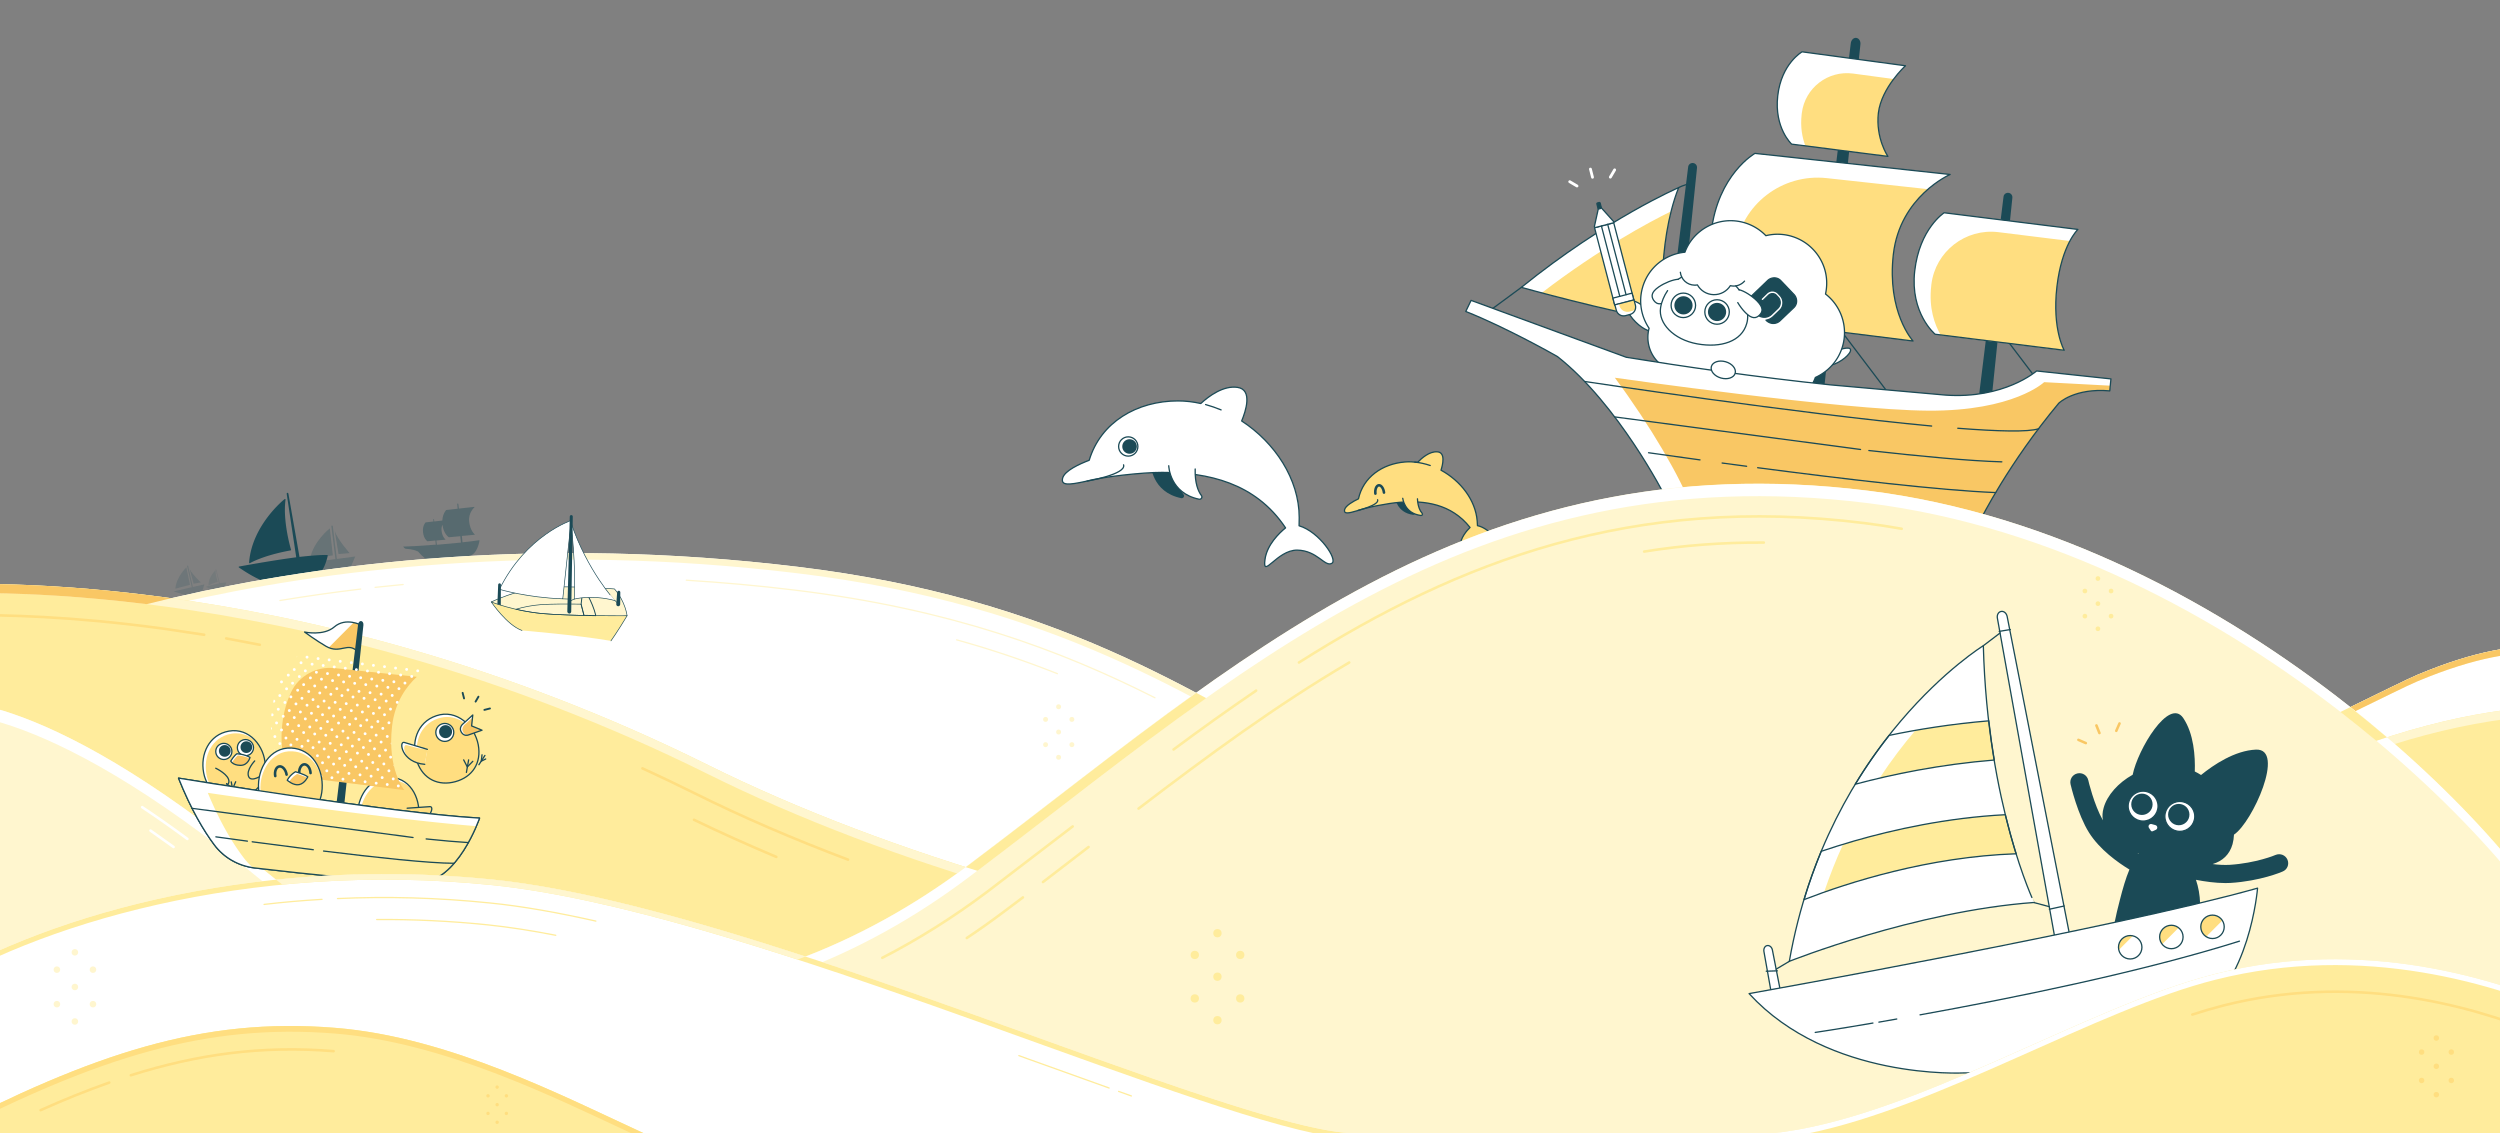 <svg xmlns="http://www.w3.org/2000/svg" xmlns:xlink="http://www.w3.org/1999/xlink" viewBox="0 0 1920 870.5"><rect x="0" y="0" width="1920" height="870.5" fill="#808080" stroke="none"/><style><![CDATA[.Y{stroke-linejoin:round}.Z{stroke:#1b4a56}.a{fill:none}.b{stroke-miterlimit:10}.c{fill:#fff}.d{stroke-linecap:round}.e{fill:#1b4a56}.f{fill:#ffde80}.g{fill:#ffec9c}.h{fill:#fff6cf}.i{fill:#f9c764}.j{stroke-width:2}.k{stroke-width:.5}.l{stroke:#ffde80}]]></style><path d="M368.1 415c-.1 0-.1-.1-.2-.1-3.3.5-7.8 1.1-12.7 1.6l-.5-4.9 9.7-.9c.1 0 .1-.1.2-.2 0-.1 0-.2-.1-.2 0 0-3.5-2.8-4.2-9.8-.7-6.9 4-10.8 4-10.8.1-.1.1-.2.1-.3s-.1-.1-.2-.1l-11.8 1.3-.4-3.4c0-.3-.2-.6-.5-.5-.2 0-.4.3-.3.6l.3 3.4-8.8 1s-.1 0-.1.1c-.1.1-2.6 2.7-2.9 8l-6.2.7-.2-1.5c0-.2-.2-.4-.3-.4-.2 0-.3.2-.2.4l.2 1.5-6.1.7s-.1 0-.1.1c-.1.1-2.5 2.5-1.9 7.5.5 5 3.3 6.9 3.4 6.9h.1l6-.6.3 3.2-15.5 1.1-9.6.4s1.2 1.6 2.1 1.7c1 .1 5.3.1 9.4 2.1h0c1.6 1.9 3.3 3.6 5 4.9 2 1.6 4.7 2.4 7.5 2.1 9.1-1 21.5-2.5 26.9-3.7h.1c6.2-1.4 7.6-11.5 7.7-11.9-.1.1-.1.1-.2 0zm-33 .1l6.8-.6c.1 0 .1-.1.2-.1 0-.1 0-.2-.1-.2 0 0-2.4-1.9-2.9-6.7-.2-1.8.2-3.3.7-4.5.8 6.9 4.7 9.5 4.9 9.6h.1l8.7-.8.5 4.9-18.5 1.7-.4-3.3z" opacity=".4" class="e"/><g opacity=".25" class="e"><path d="M258.7 429.3l-3.1-25.2c0-.3-.3-.5-.6-.5s-.5.3-.5.6l3.1 25.2-21.7 2.8 13.9 5.8 19.5-2.3 3.5-8.3-14.1 1.9zm-5.4-23.5s-12.9 10.1-15.2 23.6l17.5-2.9-2.3-20.7zm15.2 19s-9-10.1-11.4-16.8l2.9 17.5 8.5-.7z"/></g><g opacity=".18" class="e"><path d="M148.1 450.8l-3.6-16.2c0-.2-.2-.3-.5-.3-.2 0-.3.2-.3.5l3.6 16.2-14 3.2 9.4 2.9 12.5-2.7 1.8-5.6-8.9 2zm-5-15s-7.8 7.4-8.4 16.3l11.2-3-2.8-13.3zm11.1 11.5s-6.5-6-8.5-10.2l3 11.2 5.5-1z"/></g><path d="M251.4 426.3c-.3-.1-5.3-.4-21.4 1.4l-8.5-48.5c-.1-.4-.4-.8-.8-.7s-.6.5-.5.9l7.3 48.6c-20.5 2.7-43.7 7.1-43.9 7.1-.1 0-.2.2-.3.3 0 .1 0 .3.2.4.7.5 17.8 12.6 26.6 12.2 8.4-.4 24.6-2.4 31.8-4.9 7-2.4 9.7-15.8 9.8-16.4 0-.2-.1-.4-.3-.4zm-59.6 6.3c.1 0 .1 0 .2-.1s9.9-5.9 31.2-9.8c.1 0 .2-.1.3-.2s.1-.2 0-.4-6.5-21.9-4.2-38.4c0-.2-.1-.4-.2-.4a.45.45 0 0 0-.5 0c-.3.2-25.1 20-27.3 48.7 0 .2.1.3.2.4s.2.2.3.2z" class="e"/><g opacity=".12" class="e"><path d="M173.6 447.3c-.1 0-2.4.1-4.8.6l-2.8-10.7c0-.1-.1-.2-.2-.1-.1 0-.1.1-.1.2l2.5 10.7c-4.6 1-9.8 2.5-9.8 2.5s-.1 0-.1.1v.1c.2.1 4.2 2.5 6.2 2.3 1.9-.2 5.5-1 7.1-1.7 1.7-.7 2.1-3.8 2-4h0zm-13.4 2.3c.1 0 2.2-1.5 6.9-2.7 0 0 .1 0 .1-.1v-.1s-1.9-4.8-1.6-8.5c0 0 0-.1-.1-.1h-.1c-.1 0-5.3 4.9-5.3 11.4l.1.1z"/></g><path d="M-49.3 518.6s266.6-131.2 661.9-83.3 422.9 285.5 814.4 236.8c182.9-22.8 395.2-139.4 429.7-153.9 90.8-38.1 122-14.7 122-14.7v404.3h-2028V518.6z" class="c"/><path d="M1856.7 518.2c-34.5 14.5-246.8 131.1-429.7 153.9-391.5 48.7-419.1-188.9-814.4-236.8s-661.9 83.3-661.9 83.3v5s266.6-131.2 661.9-83.3 422.9 285.5 814.4 236.8c182.9-22.8 395.2-139.4 429.7-153.9 90.8-38.1 122-14.7 122-14.7v-5c0 0-31.2-23.4-122 14.7z" class="h"/><g stroke="#fff6cf" class="Y a b d"><path d="M812.1 517.4c-24-9.5-49.6-18.3-77.4-26M1962 530.7z"/><path d="M277 452.4c-21.8 2.6-42.5 5.6-62 8.8m94.6-12.3l-21.5 2.2M887 535.9c-72.4-36.5-156.8-68.2-276.6-82.7-28.5-3.5-56.3-5.9-83.3-7.6"/></g><path d="M1856.7 518.2c-16.5 6.9-73.5 37.1-148.5 69.3v5c75-32.2 132-62.4 148.5-69.3 90.8-38.1 122-14.7 122-14.7v-5c0 0-31.2-23.4-122 14.7z" class="i"/><path d="M377.3 462.3s12.1 17.9 23.6 21.9c0 0 42.2 3.5 68.3 8 0 0 5.2-7.3 12.4-19.3 0 0-65.9-15.4-104.3-10.6z" class="g"/><path d="M469.2 492.2s5.2-7.3 12.4-19.3c0 0-66-15.4-104.3-10.6 0 0 12.1 17.9 23.6 21.9" class="Y Z a b d k"/><use xlink:href="#B" class="h"/><use xlink:href="#B" class="Y Z a b k"/><use xlink:href="#C" class="h"/><g class="Y Z a b"><use xlink:href="#C" stroke-width=".75"/><path d="M446.2 464c-10.4-.2-22.3-.2-31.1.4-6.5.5-13.1 1.8-18.9 3.5 6.1 1.4 13.4 2.7 21.2 3.4 8.6.7 20.2 1.1 31.1 1.4l-2.3-8.7z" class="k"/></g><g class="c"><use xlink:href="#D"/><use xlink:href="#E"/></g><path d="M435.7 469.6l1.9-72.9c0-.6.6-1.2 1.2-1.1.6 0 1.1.5 1.1 1.2l-1.2 72.9a1.54 1.54 0 0 1-1.5 1.5c-.8-.1-1.5-.8-1.5-1.6h0zm37.6-5.7l.7-9.1a1.3 1.3 0 0 1 1.3-1.1c.6 0 1.1.6 1.1 1.2l-.1 9.2a1.54 1.54 0 0 1-1.5 1.5 1.54 1.54 0 0 1-1.5-1.5v-.2z" class="e"/><g class="Y Z a b k"><use xlink:href="#E"/><path d="M441.1 460.1s-2.5 1-3.6 1.7m34.8-.6l1.5 1.5" class="d"/></g><path d="M384.6 464.8l.1-15.8c0-.5-.4-1-1-1s-1 .4-1.1 1l-.6 15c.8.2 1.6.5 2.6.8z" class="e"/><g class="Y Z a b k"><use xlink:href="#D"/><path d="M432.2 459.9l5.2.2" class="d"/></g><g class="h"><circle cx="813" cy="542.8" r="1.9"/><circle cx="823.2" cy="552.5" r="1.9"/><circle cx="803" cy="552.5" r="1.9"/><circle cx="813" cy="562.2" r="1.9"/><circle cx="823.2" cy="571.9" r="1.9"/><circle cx="803" cy="571.9" r="1.9"/><circle cx="813" cy="581.6" r="1.9"/></g><path d="M1071.4 382.2s1.2 11.6 14 13.2c.9.1 1.5-1 .9-1.7-1.7-1.9-3.7-5.8-3.6-13.4 0 0-5.6-.8-11.3 1.9z" class="e"/><g class="f"><path d="M1074.7 385.8c22-1.8 45.6 1.9 59.9 27.7.4-3.1.1-10-.1-13.3-2.1-25.8-29.8-47.5-55.5-45.4-20.4 1.7-37.1 15.4-36.5 37.4 7.6-2.7 23.7-5.7 32.2-6.4z"/><path d="M1046.7 381.6s-13.3 5.2-14.1 10c-.5 3.2 2.6 2.8 9.9.6s4.2-10.6 4.2-10.6zm84 22s-8.9 6.9-9.4 15.7c-.5 8.7 4.7-4.5 13.4-5.1s12.4 6.4 15.2 4.4-9.3-16.7-19.2-15zm-44.6-45.5s8.6-11.7 17.6-11.1c8.5.6 2.3 16 2.3 16l-19.9-4.9z"/></g><g class="a Y Z b"><path d="M1098.4 357.5c-3.8-1.3-7.8-2.2-11.8-2.6M1043 392s16.6-4.2 15-8.2" class="d"/><path d="M1134.7 403.7l-.2-3.5c-1.3-16.3-12.9-31-27.8-39.1 1.3-4.1 3.7-13.7-2.9-14.1-6-.4-11.8 4.7-15.1 8.1-3.2-.4-6.5-.6-9.7-.3-17.4 1.4-32.1 11.7-35.7 28.3-4 1.9-10.1 5.3-10.7 8.5-.5 3.2 2.6 2.8 9.9.6 7.6-2.7 23.7-5.7 32.2-6.4 19.4-1.6 39.9 1.1 54.3 19.3-2.6 2.5-7.3 7.9-7.7 14.2-.5 8.7 4.7-4.5 13.4-5.1 8.6-.6 12.4 6.4 15.2 4.4 2.5-1.8-6.4-13.1-15.2-14.9z"/></g><path d="M1077.3 382.7s1.2 11.6 14 13.2c.9.1 1.5-1 .9-1.7-1.7-1.9-3.7-5.8-3.6-13.4-.1 0-5.7-.8-11.3 1.9z" class="f"/><g class="Y Z a b d"><path d="M1077.3 382.7s1.2 11.6 14 13.2c.9.1 1.5-1 .9-1.7-1.5-1.7-3.3-5-3.6-11.1"/><path d="M1062.9 378.3c-.4-3.3-2.2-5.8-4-5.6s-3 3.1-2.6 6.4" class="j"/></g><path d="M-49.3 449.4s273.2-20.8 593 138.1c279.7 139 738.2 211.4 964.7 116.6s324.1-160.5 470.3-162.8v361.5h-2028V449.4z" class="g"/><path d="M1508.4 704.1c-226.5 94.8-685 22.4-964.7-116.6-319.8-159-593-138.1-593-138.1v7s273.2-20.8 593 138.1c279.7 139 738.2 211.4 964.7 116.6s324.1-160.5 470.3-162.8v-7c-146.2 2.3-243.8 68-470.3 162.8z" class="h"/><path d="M596.2 658.1c-21.8-9.2-42.9-18.7-63.2-28.5M156.8 487.5l-32.8-4.9c-69.2-9.4-121.6-10.4-149.4-10.1m224.9 22.7l-25.8-4.9m477.6 169.9c-41.9-15.8-81.6-32.9-118.3-51.2-13.3-6.6-26.5-12.9-39.6-18.9" class="Y a b d j l"/><path d="M883.9 356.9s.5 21 23.3 25.7c1.6.3 2.8-1.5 1.8-2.8-2.8-3.7-5.8-11-4.6-24.6 0-.1-10-2.2-20.5 1.7z" class="e"/><g class="c"><path d="M892.6 362.9c39.8 0 81.7 10.1 103.6 58.5 1.1-5.5 1.7-18 1.7-23.9 0-46.6-46.6-89.6-93.2-89.6-36.9 0-68.9 22.3-70.9 61.9 13.9-3.8 43.3-6.9 58.8-6.9z"/><path d="M842.9 351.3s-24.6 7.4-26.7 15.9c-1.4 5.7 4.3 5.4 17.6 2.5s9.1-18.4 9.1-18.4zM990.7 403s-17 11.2-19.1 26.8 9.1-7.3 24.7-7.2c15.6.2 21.3 13.3 26.7 10.1 5.3-3.2-14.5-31.3-32.3-29.7zm-73.6-88.1s17.1-19.8 33.3-17.4c15.1 2.2 1.8 29 1.8 29l-35.1-11.6z"/></g><circle cx="866.5" cy="342.9" r="7.4" class="Y Z a"/><circle cx="867.5" cy="342.9" r="5.6" class="e"/><g class="Y Z a b"><path d="M834.8 369.5s30.4-5.2 28.1-12.5" class="d"/><path d="M997.7 403.8l.1-6.3c0-29.5-18.7-57.6-44.2-74.2 3-7.2 8.7-24.1-3.2-25.8-10.8-1.6-22 6.7-28.2 12.4-5.8-1.3-11.6-2-17.5-2-31.5 0-59.4 16.3-68.2 45.6-7.4 2.8-18.9 8-20.4 13.7-1.4 5.7 4.3 5.4 17.6 2.5 14-3.7 43.4-6.9 58.8-6.9 35 0 71.6 7.8 94.8 42.6-5 4.1-14.3 13.1-15.8 24.3-2.1 15.6 9.1-7.3 24.7-7.2 15.6.2 21.3 13.3 26.7 10.1 4.7-2.7-9.6-24.2-25.2-28.8z"/></g><path d="M897.6 357.7s.5 21 23.3 25.7c1.6.3 2.8-1.5 1.8-2.8-2.8-3.7-5.8-11-4.6-24.6.1-.1-9.9-2.3-20.5 1.7z" class="c"/><path d="M897.6 357.7s.5 21 23.3 25.7c1.6.3 2.8-1.5 1.8-2.8-2.5-3.3-5.1-9.5-4.8-20.4m19.9-45.4c-3.9-1.6-7.9-3-11.9-4.1" class="Y Z a b d"/><path d="M112.6 464l18.9-4.6c-110.7-15.4-180.7-10-180.7-10v7c-.1 0 62.1-4.7 161.8 7.6z" class="i"/><path d="M1405.5 242.9l43 56.7m80.9-54.2l41.1 54.2" class="Y Z a b d"/><path d="M1399.5 312.3l-11.9-1.3 33.8-277.8c.3-2.5 2.2-4.4 4.2-4.1h0c2 .2 3.5 2.4 3.2 5l-29.3 278.2zm124.6 46.8l-10.9-1.2 25.5-206.8c.2-1.9 1.9-3.2 3.8-3h0c1.9.2 3.2 1.9 3 3.8l-21.4 207.2zm-242.2-22.9L1271 335l25.5-206.8c.2-1.9 1.9-3.2 3.8-3h0c1.9.2 3.2 1.9 3 3.8l-21.4 207.2z" class="e"/><g class="c"><use xlink:href="#F"/><use xlink:href="#G"/><use xlink:href="#H"/></g><path d="M1454.3 60.7l-31.1-4.2c-19.3-2.6-37 11-39.4 30.3 0 .2-.1.5-.1.7-1.2 10.3.5 18.4 2.8 24.4l63.4 8.1s-9.5-13.7-7.2-33.4c1.2-10 6.6-19.2 11.6-25.9zm-51.4 76.1c-34.2-3.7-65.5 20.2-70.1 54.3l-.3 2.4c-2.7 24.1 3.1 41.6 9 52.6l127.7 15.9s-20.2-22.1-15.1-66.6c2.8-24.5 15.7-40.6 26.7-50.1l-77.9-8.5zm186.8 48.3l-54.9-6.8c-25.3-3.1-48.4 14.8-51.5 40.1 0 .3-.1.6-.1 1-2 17.3 2.6 29.9 7.3 38l94.8 11.8s-9.3-16.1-5.6-48.6c1.9-17.3 6.3-28.6 10-35.5z" class="f"/><use xlink:href="#I" class="c"/><path d="M1184.1 224.9c22.2 5.9 63.5 16.4 93.3 21.3 0 0-4.2-43.5 6-83.9-16.9 8.3-55 28.6-99.3 62.6z" class="f"/><g class="Y Z a b"><use xlink:href="#F"/><use xlink:href="#G"/><use xlink:href="#H"/><use xlink:href="#I"/><path d="M1289.2 144.1s4-2.3 10.1-3.3m-21.9 105.5l9.3 1.6m-118.3-27.2l-21.7 16" class="d"/></g><g class="c"><ellipse transform="matrix(.707 -.707 .707 .707 197.76 962.612)" cx="1260.9" cy="242.6" rx="6.5" ry="15.5" class="Y Z"/><ellipse transform="matrix(.049 -.999 .999 .049 1009.673 1669.487)" cx="1381.4" cy="304.6" rx="14.3" ry="5.5" class="Y Z"/><path d="M1404.7 270.6c-7.7 1.8-12.1 1.7-11.4 4.6.7 3 5 7.1 12.7 5.3s15.9-9 15.2-12c-.8-2.9-8.9.3-16.5 2.1z" class="Y Z b"/><ellipse transform="matrix(.049 -.999 .999 .049 993.655 1652.667)" cx="1364.5" cy="304.6" rx="14.3" ry="5.5" class="Y Z"/><use xlink:href="#J"/></g><use xlink:href="#J" class="Y Z a b"/><path d="M1274 220.3c-6.1 4.2-5.9 7.4-4 10.3 2 2.9 4.9 4.3 11.1.1s13.1-12.3 11.1-15.2c-1.9-2.9-12 .6-18.2 4.8z" class="c"/><path d="M1288.8 214.5c-4 .2-10.4 2.8-14.8 5.8-6.1 4.2-5.9 7.4-4 10.3 1.3 1.8 2.9 3.1 5.6 2.6" class="Y Z a b d"/><path d="M1275.3 236.5c2.4-8.7 5.1-17.4 17-22.4 2 2.9 5.3 4.9 9 4.9.7 0 1.5 0 2.2-.2 2.5 4.4 7.1 7.4 12.5 7.5s10.2-2.7 12.8-6.9c.7.2 1.4.2 2.2.3h.7c7.6 7.9 12.3 19.3 9.8 28.6-3.8 13.8-19.7 19-38 15.7-18.3-3.2-31.4-16.2-28.2-27.5z" class="c"/><path d="M1361.9 248.4c1.9 0 3.7-.7 5.1-2l10.6-10.1c1.4-1.3 2.2-3.1 2.2-5s-.7-3.7-2-5.1l-10.1-10.6c-1.3-1.4-3.1-2.2-5-2.2s-3.7.7-5.1 2l-12.1 11.6c-1.4 1.3-2.2 3.1-2.2 5s.7 3.7 2 5.1l3.9 4.1c3 3.1 8 3.3 11.2.3l5-4.8c1.1-1.1 1.8-2.6 1.8-4.2s-.5-3.1-1.6-4.2l-1.5-1.6c-.7-.8-1.8-1.2-2.8-1.2-1.1 0-2.1.4-2.9 1.1l-4.1 4a1.09 1.09 0 0 1-1.5 0 1.09 1.09 0 0 1 0-1.5l4.1-4c1.2-1.1 2.8-1.8 4.4-1.7 1.7 0 3.2.7 4.3 1.9l1.5 1.6c1.5 1.6 2.3 3.6 2.2 5.8 0 2.2-.9 4.2-2.5 5.7l-5 4.8c-1.6 1.5-3.5 2.4-5.5 2.7l.5.5c1.4 1.2 3.2 2 5.1 2z" class="Y Z b e"/><path d="M1349.4 231.2c5.2 5.3 4.4 8.4 1.9 10.9s-5.7 3.3-10.9-2-10.5-14.6-8.1-17c2.6-2.5 11.9 2.8 17.1 8.1z" class="c"/><g class="a Y Z"><g class="b d"><path d="M1335.5 222.5c3.9.8 10 4.7 13.9 8.6 5.2 5.3 4.4 8.4 1.9 10.9s-5.7 3.3-10.9-2c-2.1-2.1-4.2-4.9-5.8-7.6m-44.1-23.3c.6 5.5 5.2 9.8 10.9 9.9.7 0 1.5 0 2.2-.2 2.5 4.4 7.1 7.4 12.5 7.5s10.2-2.7 12.8-6.9c.7.2 1.4.2 2.2.3 3.4.1 6.6-1.4 8.7-3.8"/><path d="M1333.1 219.6c1.4 1.5 1.4 1.5 2.6 3.1m-46.9-8.2l2.7-1.7m50.7 29.2c.1 2.2-.1 4.4-.7 6.4-3.8 13.8-19.7 19-38 15.7s-30-15.9-28.2-27.6c.7-4.7 2.7-9.3 5.4-13.3"/></g><circle cx="1292.8" cy="234.5" r="9.4"/></g><g class="e"><circle cx="1292.9" cy="234.5" r="7"/><circle cx="1318.7" cy="239.6" r="7"/></g><circle cx="1318.7" cy="239.6" r="9.4" class="Y Z a"/><use xlink:href="#K" class="c"/><path d="M1620.3 300.1l.4-3.9-50.8-2.7s-23.3 22.3-89 21.9c-65.8-.4-240.7-25.3-240.7-25.3 27 36.3 50.9 77.4 59.1 99.9 18.2 4.6 52.9 9.3 99.7 12.8 96.2 7.1 122.4-4.4 122.4-4.4s21.3-42.8 59.7-88.8c.1 0 12.1-11.9 39.2-9.5z" class="i"/><g class="Y Z"><use xlink:href="#K" class="a b"/><ellipse transform="matrix(.272 -.962 .962 .272 690.359 1480.465)" cx="1323.9" cy="283.8" rx="6.5" ry="9.5" class="c"/><path d="M1503.6 328.9c30.9 2.4 54.1 3 62 .4M1217.2 293s162.3 24.5 266.3 34.2m-48.2 18.8c40.3 4.5 77.3 8 102.1 8.7m-297.2-34.5l188.7 25m-79 14c65.7 8.6 139.9 17.4 182.8 19.1m-210.1-22.7l18.8 2.5m-75.3-10.4l39.5 5.5" class="a b d"/></g><g class="c"><path d="M1223.3 137.2h0c-.6.1-1.2-.2-1.3-.8l-1.6-6.3c-.1-.6.2-1.2.8-1.3h0c.6-.1 1.2.2 1.3.8l1.6 6.3c.1.6-.2 1.2-.8 1.3zm12.9-.2h0c-.5-.3-.7-1-.4-1.5l3.3-5.6c.3-.5 1-.7 1.5-.4h0c.5.3.7 1 .4 1.5l-3.3 5.6c-.3.5-1 .7-1.5.4zm-24.1 6.4h0c-.3.5-1 .7-1.5.4l-5.6-3.3c-.5-.3-.7-1-.4-1.5h0c.3-.5 1-.7 1.5-.4l5.6 3.3c.5.4.7 1 .4 1.5z"/><g class="Y Z b"><path d="M1240.093 234.228l-15.472-59.314 14.708-3.836 15.472 59.314z"/><path d="M1240.098 234.278l-1.388-5.322 14.708-3.836 1.388 5.322z"/></g><path d="M1255.8 233.9l-.9-3.5-14.7 3.8.9 3.5c.9 3.5 4.4 5.5 7.9 4.6l2.2-.6c3.5-.8 5.5-4.4 4.6-7.8z"/></g><path d="M1254.9 230.4l-11.5 3 .3 1.3c.9 3.5 4.4 5.5 7.9 4.6l2.2-.6c.6-.2 1.2-.4 1.7-.7.5-1.3.7-2.7.3-4.1l-.9-3.5z" class="f"/><g class="Y Z b"><path d="M1227.8 159l-3.3 14.9c-.1.5.4.9.9.8l13.4-3.5c.5-.1.7-.7.4-1.1l-10.2-11.4c-.4-.5-1.1-.3-1.2.3z" class="c"/><path d="M1244 227.6l-14.1-54m18.9 52.7l-14.1-54" class="a d"/><path d="M1228.9 155.9l.9 3.6c.1.3-.1.6-.4.6l-1.5.4c-.3.1-.6-.1-.6-.4l-.9-3.6c-.1-.3.1-.6.4-.6l1.5-.4c.3 0 .6.2.6.4z" fill="#194954"/><path d="M1256 234.4l-1.1-4.1-14.7 3.8 1.1 4.1c.8 3.2 4.1 5.1 7.2 4.2l3.3-.9c3.1-.7 5-3.9 4.2-7.1z" class="a"/></g><path d="M-49.3 538.8s73.7-18 252.6 129.8c164.8 136.1 374 120.8 539.9-3.9 205.4-154.4 385.2-325.9 691.3-287.9 284.9 35.4 517.3 283 544.1 363.8v165.1h-2028V538.8z" class="h"/><path d="M1434.6 376.9c-306.1-38-485.9 133.5-691.3 287.9-165.9 124.7-375.2 140-539.9 3.9C24.4 520.8-49.3 538.8-49.3 538.8v9.6s73.7-18 252.6 129.8c164.8 136.1 374 120.8 539.9-3.9 205.4-154.4 385.2-325.9 691.3-287.9 284.9 35.4 517.3 283 544.1 363.8v-9.6c-26.7-80.7-259.1-328.3-544-363.7z" class="c"/><path d="M750.7 668.8C810 624 867.3 577.9 926.4 536.2c-2.5-1.4-5.1-2.8-7.7-4.1-58.8 42-116 88.1-175.4 132.7-.5.4-1.1.8-1.6 1.2l9 2.8z" class="g"/><g class="Y a b d j"><path d="M133.3 650.5l-17.7-12.6m28.3 6.4c-12.3-9.1-23.9-17.2-34.7-24.4" stroke="#fff"/><path d="M785.6 689.2l-15.3 11.5c-9.2 6.9-18.5 13.5-27.8 19.7m93.5-69.9l-35 26.9m235.2-168.6c-55.7 32.7-108.6 71.6-161.8 112.2m480.2-204.3c-32-.2-62.6 2.2-91.9 6.9M823.8 634.7l-65.5 50.1c-26.1 19.6-53.1 36.6-80.7 50.8m287.1-205.2c-21.3 14.5-42.4 29.6-63.4 45.2m559.2-169.5c-9.6-1.7-19.2-3.2-29-4.4-177.4-22-311.2 29.4-433.9 107.1" stroke="#ffec9c"/></g><g class="g"><path d="M1833.2 566.3c-9.1-7.8-18.5-15.5-28.2-23.2l-7.6 3.7c9.5 7.4 18.7 14.8 27.6 22.2 2.8-1 5.5-1.9 8.2-2.7z"/><circle cx="935" cy="716.7" r="3.2"/><circle cx="952.5" cy="733.4" r="3.2"/><circle cx="917.6" cy="733.4" r="3.2"/><circle cx="935" cy="750.1" r="3.2"/><circle cx="952.5" cy="766.8" r="3.2"/><circle cx="917.6" cy="766.8" r="3.2"/><circle cx="935" cy="783.5" r="3.2"/></g><g class="h"><circle cx="57.5" cy="731.4" r="2.5"/><circle cx="71.4" cy="744.7" r="2.5"/><circle cx="43.7" cy="744.7" r="2.5"/><circle cx="57.5" cy="758" r="2.5"/><circle cx="71.4" cy="771.2" r="2.5"/><circle cx="43.7" cy="771.2" r="2.5"/><circle cx="57.5" cy="784.5" r="2.5"/></g><g class="g"><circle cx="1611.2" cy="444.3" r="1.8"/><circle cx="1621.3" cy="453.9" r="1.8"/><circle cx="1601.2" cy="453.9" r="1.8"/><circle cx="1611.2" cy="463.6" r="1.8"/><circle cx="1621.3" cy="473.2" r="1.8"/><circle cx="1601.2" cy="473.2" r="1.8"/><circle cx="1611.2" cy="482.9" r="1.8"/></g><use xlink:href="#L" class="c"/><path d="M302.3 599.3c-15.1-1-25.1 12.3-25.8 27-.4 7.6 1.9 13.8 6 18.2 3.4 2.8 7.7 4.5 12.7 5.1 12.9 1.5 23.1-5.6 25.9-19.7 1.6-7.9.1-16.5-4.1-22.9-3.6-4.3-8.5-7.3-14.7-7.7z" class="f"/><use xlink:href="#L" class="Y Z a b"/><path d="M312.7 620.7l17.5-1.2c4.3-.3-.9 14.4-17.8 12l.3-10.8z" class="f"/><path d="M312.7 620.7l17.5-1.2c4.3-.3-.9 14.4-17.8 12" class="Y Z a b d"/><use xlink:href="#M" class="c"/><path d="M349.7 600.3c13-3.6 20.2-14.1 17.5-28.3-.4-2.3-1.2-4.7-2.1-6.8-5.4-10.3-16.5-17.5-28.7-13.4-14.6 4.9-19.2 20.5-14.7 34.1l-1.1.2c5 12.7 16.5 17.6 29.1 14.2z" class="f"/><use xlink:href="#M" class="Y Z a b"/><path d="M355.3 556.2l7.8-7.1-.9 8.4 8 3.3-10.9 3.8s-2.8.9-5-2.3c-2.3-3.2 1-6.1 1-6.1z" class="c"/><path d="M362.3 557.4l.6-6.3-6 5.4s-3.3 2.9-1 6.1c.7 1 1.5 1.6 2.2 2 .7 0 1.2-.1 1.2-.1l10.9-3.8-7.9-3.3z" class="i"/><path d="M355.3 556.2l7.8-7.1-.9 8.4 8 3.3-10.9 3.8s-3 1-5-2.3c-2.1-3.4 1-6.1 1-6.1z" class="Y Z a b"/><circle cx="341.6" cy="562.5" r="6.9" class="c"/><circle cx="341.6" cy="562.5" r="6.9" class="Y Z a"/><circle cx="342.2" cy="561.9" r="5" class="e"/><path d="M328.2 575.5l-17.7-5.3c-4.4-1.3-2.2 15.4 15.7 16.8l2-11.5z" class="c"/><path d="M313.8 582.2c2.8 2.4 6.8 4.3 12.4 4.8l2.1-11.5s.4.1-.6-.2c-1.7.1-2.8.6-15.2-3-2.8-.8-3.2 4.8 1.3 9.9z" class="f"/><g class="Y Z a b d"><path d="M328.2 575.5l-17.7-5.3c-4.4-1.3-2.2 15.4 15.7 16.8m32 6.2l1.7-9.6"/><path d="M356.1 583.6l2.8 5.4 4.2-4.3m4.7 2.6l4.6-7.1"/><path d="M370.2 579.7l-.6 4.9 3.4-1.7"/></g><use xlink:href="#N" class="c"/><path d="M203.7 587.7c-.2-5.7-2.1-11.3-5.2-15.9-4.9-6.1-12.3-9.8-20.9-8.3-15 2.6-21.7 17.4-19 31.5 1.2 6.5 4.3 11.4 8.6 14.6 4.4 2.6 9.8 3.6 15.6 2.9 13-1.6 21.4-10.7 20.9-24.8z" class="f"/><use xlink:href="#N" class="Y Z a b"/><circle cx="171.9" cy="577.1" r="6.2" class="c"/><circle cx="171.9" cy="577.1" r="6.2" class="Y Z a"/><circle cx="172.6" cy="576.7" r="4.5" class="e"/><circle cx="188.5" cy="574.2" r="6.2" class="c"/><circle cx="188.5" cy="574.2" r="6.2" class="Y Z a"/><circle cx="189.2" cy="573.8" r="4.5" class="e"/><use xlink:href="#O" class="c"/><path d="M178.1 585.6c1 .9 2.9 2 6.5 2.1 4.5.1 6.5-3.5 7.1-5.2-4.2-2.1-9.1-2.3-9.1-2.3-1.8 1.4-3.8 4.4-4.5 5.4z" class="i"/><use xlink:href="#O" class="Y Z a b"/><path d="M165.7 590s10.6 5 10.1 10.5c-.5 5.6-13.3 2.2-13.3 2.2s-6-8.1 3.2-12.7z" class="f"/><path d="M165.7 590s10.6 5 10.1 10.5c-.5 5.6-13.3 2.2-13.3 2.2" class="Y Z a b d"/><path d="M195.6 584.4s-6.6 6.9-4.7 11.9 10.6-1.1 10.6-1.1 2.2-8.6-5.9-10.8z" class="f"/><g class="Y Z a b d"><path d="M195.6 584.4s-6.6 6.9-4.7 11.9 10.6-1.1 10.6-1.1M179.4 610l-1.8-9.5"/><path d="M174 601.8l4.6 4.1 2.4-5.5"/></g><use xlink:href="#P" class="c"/><path d="M252.4 497.4c9.9 4.3 15.3-4.6 22.7 3.5l2.3-20.8s-2.4-1.3-5.8-2l-19.2 19.3z" class="i"/><use xlink:href="#P" class="Y Z a b"/><path d="M260.3 656.2l-6.5-.7L275 479.6c.2-1.6 1.2-2.8 2.4-2.6h0c1.1.1 1.9 1.5 1.7 3.1l-18.8 176.1z" class="e"/><use xlink:href="#S" class="c" href="#A"/><path d="M256.9 513.1c-13.9-1.5-27.4 5.9-33.4 18.6-3 6.4-5.6 14.5-6.7 24.5-2.1 18.5 2 31.6 5.9 39.6l87.8 11s-13.2-16.1-9.4-49c2.1-18.8 11.4-31 19-38l-63.2-6.7z" class="i"/><defs><path id="A" d="M310.5 606.9l-89.8-11.3s-15.8-16.1-12.1-49 22.8-45 22.8-45l99.1 10.7s-25.7 12.7-29.4 45.6c-3.8 32.9 9.4 49 9.4 49z"/><path id="B" d="M377.3 462.3s17.8 7.1 40.1 9c22.2 1.9 64.2 1.6 64.2 1.6s-1.2-10.8-9.7-20.6c0 0-35.2-2.6-54.9-1.2-19.6 1.4-39.7 11.2-39.7 11.2z"/><path id="C" d="M448.5 472.6l9.1.2c-2.6-11.1-9.8-21.7-9.8-21.7l-1.5 12.9 2.2 8.6z"/><path id="D" d="M438.7 399.7s-34.8 11.5-55.1 52.9c0 0 21 6.4 48.6 7.3l6.5-60.2z"/><path id="E" d="M438.5 401.3s4.1 34 2.5 58.8c0 0 13.2-3.6 31.2 1.1.1 0-21.1-22.5-33.7-59.9z"/><path id="F" d="M1449.9 120.1l-73.9-9.4s-13.5-12.3-10.7-37.1 18.7-33.8 18.7-33.8l79.4 10.7s-18.4 16.7-20.8 36.2c-2.2 19.6 7.3 33.4 7.3 33.4z"/><path id="G" d="M1469.2 261.9L1333.3 245s-24.2-22.1-19.1-66.6 33.6-60.6 33.6-60.6l149.9 16.2s-38.5 16.7-43.6 61.3 15.1 66.6 15.1 66.6z"/><path id="H" d="M1585.3 269l-99.1-12.3s-19.4-16.1-15.7-48.6 22.6-44.7 22.6-44.7l102.7 12.8s-12.4 11.7-16.1 44.2c-3.7 32.6 5.6 48.6 5.6 48.6z"/><path id="I" d="M1289.2 144.1s-55.4 23.8-120.8 76.6c0 0 66.3 18.5 109 25.6 0 0-5.6-57.9 11.8-102.2z"/><path id="J" d="M1261.5 220.7c4.4-15.3 17.6-25.6 32.5-27 3-8 8.8-15 16.9-19.5 15.2-8.4 33.7-5.2 45.3 6.8 16.1-4 33.5 3.1 42 18.3 4.7 8.4 5.7 17.8 3.8 26.5 11.8 9.1 17.5 24.9 13.1 40.1-3.2 11.1-11.1 19.6-20.9 24-4.7 13.4-19.1 21-33 17-6.5-1.9-11.8-6-15.2-11.3-15.1 5.4-32 .5-42-12.1-5.7 2.7-12.3 3.3-18.9 1.5a26.94 26.94 0 0 1-18.6-32.9c-6-8.9-8.2-20.3-5-31.4z"/><path id="K" d="M1564.1 284.9s-24.8 21.8-70.3 18.5l-87.8-7.8c-57-5.9-114.3-14.3-157-21.2l-119.2-43.7-4.1 8.5c31.7 12.6 70.1 34.4 70.5 34.7 46.7 36.7 82.3 106.7 82.3 106.7s24.3 15.2 120.5 22.3 122.4-4.4 122.4-4.4 21.3-42.8 59.7-88.8c0 0 12-11.9 39.2-9.5l.9-9.2-57.1-6.1z"/><path id="L" d="M321.1 629.9c-2.8 14.1-13.1 21.2-25.9 19.7s-21.4-10.9-20.6-25.2c.8-14.9 10.8-28.3 26.1-27.3 15.6 1 23.3 18.2 20.4 32.8z"/><path id="M" d="M367.3 572c2.6 14.1-4.5 24.7-17.5 28.3s-24.8-1.8-29.5-15.3c-4.9-14.1-.3-30.3 14.8-35.3 15.5-5.3 29.4 7.6 32.2 22.3z"/><path id="N" d="M203.7 587.7c.5 14-7.9 23.2-21 24.8s-23.7-5.3-26.3-19c-2.7-14.3 4.1-29.3 19.4-32 15.8-2.8 27.4 11.7 27.9 26.2z"/><path id="O" d="M177.2 584.5s2.5-4.1 4.7-5.6c0 0 5.8.2 10.1 2.8 0 0-1.5 6.2-7.4 6.1s-7.4-3.3-7.4-3.3z"/><path id="P" d="M277.4 480.1s-11.8-6.3-20.7 1.4c-8.2 7.1-22.8 3.9-22.8 3.9s8.8 6.5 16.4 10.9c11.3 6.6 16.8-4.1 24.7 4.5l2.4-20.7z"/><path id="Q" d="M198.6 605.9c1.2 14.9 10.9 23.6 24.4 23.6s23.4-8.6 24.4-23.6c1-15.5-7.8-30.6-23.6-31.4-16.4-.9-26.4 15.9-25.2 31.4z"/><path id="R" d="M226.9 592.7s6.7 1.8 9.5 3.9c0 0-2.3 5.1-6.7 6s-9.1-3.4-9.1-3.4 1.8-3.8 6.3-6.5z"/><path id="S" d="M164.5 648.7c-7.7-10.3-17.6-26.6-27.4-51.1 0 0 165.2 27.1 231.2 30.7 0 0-17 49.6-46.3 49.3-26.5-.3-86.2-6.2-126.3-11-12.5-1.5-23.8-7.9-31.2-17.9z"/><path id="T" d="M1362 771.8l7.2-1.3-8-40.9c-.4-2.2-2.2-3.7-4-3.4s-2.9 2.4-2.5 4.6l7.3 41z"/><path id="U" d="M1596 751.3l-11.9 2.2-50.1-278.7c-.5-2.5.8-4.9 2.9-5.2h0c2-.4 4.1 1.3 4.6 3.9l54.5 277.8z"/><path id="V" d="M1508.4 824s-104 5.8-165.1-60.9c0 0 281.8-50.2 390.5-81 0 0-5.9 74.5-49.4 99-40.6 22.6-113.1 43.2-176 42.9z"/><path id="W" d="M1523.2 495.9s-119.3 73.3-149 242.4c0 0 96.8-38.6 188-45.2 0 .1-35.8-74.7-39-197.2z"/><path id="X" d="M1706.8 706.9l-12.4 12.4c1.5 1 3.3 1.5 5.2 1.4 5-.2 8.8-4.4 8.6-9.4-.1-1.6-.6-3.1-1.4-4.4z"/></defs><clipPath id="Y"><use xlink:href="#A"/></clipPath><g clip-path="url(#Y)" class="c"><circle cx="211.6" cy="491.1" r="1.1"/><circle cx="220.1" cy="492.1" r="1.1"/><circle cx="228.6" cy="493.2" r="1.1"/><circle cx="237.1" cy="494.2" r="1.1"/><circle cx="245.6" cy="495.3" r="1.1"/><circle cx="254.1" cy="496.3" r="1.1"/><circle cx="262.6" cy="497.4" r="1.1"/><circle cx="271.1" cy="498.4" r="1.1"/><circle cx="279.6" cy="499.4" r="1.1"/><circle cx="288.1" cy="500.5" r="1.1"/><circle cx="296.6" cy="501.5" r="1.1"/><circle cx="305.1" cy="502.6" r="1.1"/><circle cx="313.6" cy="503.6" r="1.1"/><circle cx="322.1" cy="504.6" r="1.1"/><circle cx="330.6" cy="505.7" r="1.1"/><circle cx="207" cy="495.4" r="1.1"/><circle cx="215.5" cy="496.5" r="1.1"/><circle cx="224" cy="497.5" r="1.1"/><circle cx="232.5" cy="498.5" r="1.1"/><circle cx="241" cy="499.6" r="1.1"/><circle cx="249.5" cy="500.6" r="1.1"/><circle cx="258" cy="501.7" r="1.1"/><circle cx="266.5" cy="502.7" r="1.1"/><circle cx="275" cy="503.7" r="1.1"/><circle cx="283.5" cy="504.8" r="1.1"/><circle cx="292" cy="505.8" r="1.1"/><circle cx="300.5" cy="506.9" r="1.1"/><circle cx="309" cy="507.9" r="1.1"/><circle cx="317.5" cy="509" r="1.1"/><circle cx="326" cy="510" r="1.1"/><circle cx="210.3" cy="501.6" r="1.1"/><circle cx="218.8" cy="502.7" r="1.1"/><circle cx="227.3" cy="503.7" r="1.1"/><circle cx="235.8" cy="504.7" r="1.1"/><circle cx="244.3" cy="505.8" r="1.1"/><circle cx="252.8" cy="506.8" r="1.1"/><circle cx="261.3" cy="507.9" r="1.1"/><circle cx="269.8" cy="508.9" r="1.1"/><circle cx="278.3" cy="509.9" r="1.1"/><circle cx="286.8" cy="511" r="1.1"/><circle cx="295.3" cy="512" r="1.1"/><circle cx="303.8" cy="513.1" r="1.1"/><circle cx="312.3" cy="514.1" r="1.1"/><circle cx="320.8" cy="515.2" r="1.1"/><circle cx="329.3" cy="516.2" r="1.1"/><circle cx="205.7" cy="505.9" r="1.1"/><circle cx="214.2" cy="507" r="1.1"/><circle cx="222.7" cy="508" r="1.1"/><circle cx="231.2" cy="509" r="1.1"/><circle cx="239.7" cy="510.1" r="1.1"/><circle cx="248.2" cy="511.1" r="1.1"/><circle cx="256.7" cy="512.2" r="1.1"/><circle cx="265.2" cy="513.2" r="1.1"/><circle cx="273.7" cy="514.3" r="1.1"/><circle cx="282.2" cy="515.3" r="1.1"/><circle cx="290.7" cy="516.3" r="1.1"/><circle cx="299.2" cy="517.4" r="1.1"/><circle cx="307.7" cy="518.4" r="1.1"/><circle cx="316.2" cy="519.5" r="1.1"/><circle cx="324.7" cy="520.5" r="1.1"/><circle cx="209" cy="512.1" r="1.1"/><circle cx="217.5" cy="513.2" r="1.1"/><circle cx="226" cy="514.2" r="1.1"/><circle cx="234.5" cy="515.2" r="1.1"/><circle cx="243" cy="516.3" r="1.1"/><circle cx="251.5" cy="517.3" r="1.1"/><circle cx="260" cy="518.4" r="1.1"/><circle cx="268.5" cy="519.4" r="1.1"/><circle cx="277" cy="520.5" r="1.1"/><circle cx="285.5" cy="521.5" r="1.1"/><circle cx="294" cy="522.5" r="1.1"/><circle cx="302.5" cy="523.6" r="1.1"/><circle cx="311" cy="524.6" r="1.1"/><circle cx="319.5" cy="525.7" r="1.1"/><circle cx="328" cy="526.7" r="1.1"/><circle cx="204.4" cy="516.4" r="1.1"/><circle cx="212.9" cy="517.5" r="1.1"/><circle cx="221.4" cy="518.5" r="1.1"/><circle cx="229.9" cy="519.6" r="1.1"/><circle cx="238.4" cy="520.6" r="1.1"/><circle cx="246.9" cy="521.6" r="1.1"/><circle cx="255.4" cy="522.7" r="1.1"/><circle cx="263.9" cy="523.7" r="1.1"/><circle cx="272.4" cy="524.8" r="1.1"/><circle cx="280.9" cy="525.8" r="1.1"/><circle cx="289.4" cy="526.9" r="1.1"/><circle cx="297.9" cy="527.9" r="1.1"/><circle cx="306.4" cy="528.9" r="1.1"/><circle cx="314.9" cy="530" r="1.1"/><circle cx="323.4" cy="531" r="1.1"/><circle cx="207.7" cy="522.6" r="1.1"/><circle cx="216.2" cy="523.7" r="1.1"/><circle cx="224.7" cy="524.7" r="1.1"/><circle cx="233.2" cy="525.8" r="1.1"/><circle cx="241.7" cy="526.8" r="1.1"/><circle cx="250.2" cy="527.8" r="1.1"/><circle cx="258.7" cy="528.9" r="1.1"/><circle cx="267.2" cy="529.9" r="1.1"/><circle cx="275.7" cy="531" r="1.1"/><circle cx="284.2" cy="532" r="1.1"/><circle cx="292.7" cy="533.1" r="1.1"/><circle cx="301.2" cy="534.1" r="1.1"/><circle cx="309.7" cy="535.1" r="1.1"/><circle cx="318.2" cy="536.2" r="1.1"/><circle cx="326.7" cy="537.2" r="1.1"/><circle cx="203.1" cy="526.9" r="1.1"/><circle cx="211.6" cy="528" r="1.1"/><circle cx="220.1" cy="529" r="1.1"/><circle cx="228.6" cy="530.1" r="1.1"/><circle cx="237.1" cy="531.1" r="1.1"/><circle cx="245.6" cy="532.2" r="1.1"/><circle cx="254.1" cy="533.2" r="1.1"/><circle cx="262.6" cy="534.2" r="1.1"/><circle cx="271.1" cy="535.3" r="1.1"/><circle cx="279.6" cy="536.3" r="1.1"/><circle cx="288.1" cy="537.4" r="1.1"/><circle cx="296.6" cy="538.4" r="1.1"/><circle cx="305.1" cy="539.4" r="1.1"/><circle cx="313.6" cy="540.5" r="1.1"/><circle cx="322.1" cy="541.5" r="1.1"/><circle cx="206.4" cy="533.1" r="1.1"/><circle cx="214.9" cy="534.2" r="1.1"/><circle cx="223.4" cy="535.2" r="1.1"/><circle cx="231.9" cy="536.3" r="1.1"/><circle cx="240.4" cy="537.3" r="1.1"/><circle cx="248.9" cy="538.4" r="1.1"/><circle cx="257.4" cy="539.4" r="1.1"/><circle cx="265.9" cy="540.4" r="1.1"/><circle cx="274.4" cy="541.5" r="1.1"/><circle cx="282.9" cy="542.5" r="1.1"/><circle cx="291.4" cy="543.6" r="1.1"/><circle cx="299.9" cy="544.6" r="1.1"/><circle cx="308.5" cy="545.7" r="1.1"/><circle cx="317" cy="546.7" r="1.1"/><circle cx="325.5" cy="547.7" r="1.1"/><circle cx="201.8" cy="537.5" r="1.1"/><circle cx="210.3" cy="538.5" r="1.1"/><circle cx="218.8" cy="539.5" r="1.1"/><circle cx="227.3" cy="540.6" r="1.1"/><circle cx="235.8" cy="541.6" r="1.1"/><circle cx="244.3" cy="542.7" r="1.1"/><circle cx="252.8" cy="543.7" r="1.1"/><circle cx="261.3" cy="544.8" r="1.1"/><circle cx="269.8" cy="545.8" r="1.1"/><circle cx="278.3" cy="546.8" r="1.1"/><circle cx="286.8" cy="547.9" r="1.1"/><circle cx="295.3" cy="548.9" r="1.1"/><circle cx="303.8" cy="550" r="1.1"/><circle cx="312.3" cy="551" r="1.1"/><circle cx="320.8" cy="552" r="1.1"/><circle cx="205.1" cy="543.7" r="1.1"/><circle cx="213.7" cy="544.7" r="1.1"/><circle cx="222.2" cy="545.7" r="1.1"/><circle cx="230.7" cy="546.8" r="1.1"/><circle cx="239.2" cy="547.8" r="1.1"/><circle cx="247.7" cy="548.9" r="1.1"/><circle cx="256.2" cy="549.9" r="1.1"/><circle cx="264.7" cy="551" r="1.1"/><circle cx="273.2" cy="552" r="1.1"/><circle cx="281.7" cy="553" r="1.1"/><circle cx="290.2" cy="554.1" r="1.1"/><circle cx="298.7" cy="555.1" r="1.1"/><circle cx="307.2" cy="556.2" r="1.1"/><circle cx="315.7" cy="557.2" r="1.1"/><circle cx="324.2" cy="558.2" r="1.1"/><circle cx="200.5" cy="548" r="1.1"/><circle cx="209" cy="549" r="1.1"/><circle cx="217.5" cy="550.1" r="1.1"/><circle cx="226" cy="551.1" r="1.1"/><circle cx="234.5" cy="552.1" r="1.1"/><circle cx="243" cy="553.2" r="1.1"/><circle cx="251.5" cy="554.2" r="1.1"/><circle cx="260" cy="555.3" r="1.1"/><circle cx="268.5" cy="556.3" r="1.1"/><circle cx="277" cy="557.3" r="1.1"/><circle cx="285.5" cy="558.4" r="1.1"/><circle cx="294" cy="559.4" r="1.1"/><circle cx="302.5" cy="560.5" r="1.1"/><circle cx="311" cy="561.5" r="1.1"/><circle cx="319.5" cy="562.6" r="1.1"/><circle cx="203.9" cy="554.2" r="1.1"/><circle cx="212.4" cy="555.2" r="1.1"/><circle cx="220.9" cy="556.3" r="1.1"/><circle cx="229.4" cy="557.3" r="1.1"/><circle cx="237.9" cy="558.3" r="1.1"/><circle cx="246.4" cy="559.4" r="1.1"/><circle cx="254.9" cy="560.4" r="1.1"/><circle cx="263.4" cy="561.5" r="1.1"/><circle cx="271.9" cy="562.5" r="1.1"/><circle cx="280.4" cy="563.5" r="1.1"/><circle cx="288.9" cy="564.6" r="1.1"/><circle cx="297.4" cy="565.6" r="1.1"/><circle cx="305.9" cy="566.7" r="1.1"/><circle cx="314.4" cy="567.7" r="1.1"/><circle cx="322.9" cy="568.8" r="1.1"/><circle cx="199.2" cy="558.5" r="1.1"/><circle cx="207.7" cy="559.5" r="1.1"/><circle cx="216.2" cy="560.6" r="1.1"/><circle cx="224.7" cy="561.6" r="1.1"/><circle cx="233.2" cy="562.6" r="1.1"/><circle cx="241.7" cy="563.7" r="1.1"/><circle cx="250.2" cy="564.7" r="1.1"/><circle cx="258.7" cy="565.8" r="1.1"/><circle cx="267.2" cy="566.8" r="1.1"/><circle cx="275.7" cy="567.9" r="1.1"/><circle cx="284.2" cy="568.9" r="1.1"/><circle cx="292.7" cy="569.9" r="1.1"/><circle cx="301.2" cy="571" r="1.1"/><circle cx="309.7" cy="572" r="1.1"/><circle cx="318.2" cy="573.1" r="1.1"/><circle cx="202.6" cy="564.7" r="1.1"/><circle cx="211.1" cy="565.7" r="1.1"/><circle cx="219.6" cy="566.8" r="1.1"/><circle cx="228.1" cy="567.8" r="1.1"/><circle cx="236.6" cy="568.9" r="1.1"/><circle cx="245.1" cy="569.9" r="1.1"/><circle cx="253.6" cy="570.9" r="1.1"/><circle cx="262.1" cy="572" r="1.1"/><circle cx="270.6" cy="573" r="1.1"/><circle cx="279.1" cy="574.1" r="1.1"/><circle cx="287.6" cy="575.1" r="1.1"/><circle cx="296.1" cy="576.1" r="1.1"/><circle cx="304.6" cy="577.2" r="1.1"/><circle cx="313.1" cy="578.2" r="1.1"/><circle cx="321.6" cy="579.3" r="1.1"/><circle cx="197.9" cy="569" r="1.1"/><circle cx="206.4" cy="570" r="1.1"/><circle cx="214.9" cy="571.1" r="1.1"/><circle cx="223.4" cy="572.1" r="1.1"/><circle cx="231.9" cy="573.2" r="1.1"/><circle cx="240.4" cy="574.2" r="1.1"/><circle cx="249" cy="575.2" r="1.1"/><circle cx="257.5" cy="576.3" r="1.1"/><circle cx="266" cy="577.3" r="1.1"/><circle cx="274.5" cy="578.4" r="1.1"/><circle cx="283" cy="579.4" r="1.1"/><circle cx="291.5" cy="580.5" r="1.1"/><circle cx="300" cy="581.5" r="1.1"/><circle cx="308.5" cy="582.5" r="1.1"/><circle cx="317" cy="583.6" r="1.1"/><circle cx="201.3" cy="575.2" r="1.1"/><circle cx="209.8" cy="576.2" r="1.1"/><circle cx="218.3" cy="577.3" r="1.1"/><circle cx="226.8" cy="578.3" r="1.1"/><circle cx="235.3" cy="579.4" r="1.1"/><circle cx="243.8" cy="580.4" r="1.1"/><circle cx="252.3" cy="581.4" r="1.1"/><circle cx="260.8" cy="582.5" r="1.1"/><circle cx="269.3" cy="583.5" r="1.1"/><circle cx="277.8" cy="584.6" r="1.1"/><circle cx="286.3" cy="585.6" r="1.1"/><circle cx="294.8" cy="586.7" r="1.1"/><circle cx="303.3" cy="587.7" r="1.1"/><circle cx="311.8" cy="588.7" r="1.1"/><circle cx="320.3" cy="589.8" r="1.1"/><circle cx="196.7" cy="579.5" r="1.1"/><circle cx="205.2" cy="580.5" r="1.1"/><circle cx="213.7" cy="581.6" r="1.1"/><circle cx="222.2" cy="582.6" r="1.1"/><circle cx="230.7" cy="583.7" r="1.1"/><circle cx="239.2" cy="584.7" r="1.1"/><circle cx="247.7" cy="585.8" r="1.1"/><circle cx="256.2" cy="586.8" r="1.1"/><circle cx="264.7" cy="587.8" r="1.1"/><circle cx="273.2" cy="588.9" r="1.1"/><circle cx="281.7" cy="589.9" r="1.1"/><circle cx="290.2" cy="591" r="1.1"/><circle cx="298.7" cy="592" r="1.1"/><circle cx="307.2" cy="593.1" r="1.1"/><circle cx="315.7" cy="594.1" r="1.1"/><circle cx="200" cy="585.7" r="1.1"/><circle cx="208.5" cy="586.7" r="1.1"/><circle cx="217" cy="587.8" r="1.1"/><circle cx="225.5" cy="588.8" r="1.1"/><circle cx="234" cy="589.9" r="1.1"/><circle cx="242.5" cy="590.9" r="1.1"/><circle cx="251" cy="592" r="1.1"/><circle cx="259.5" cy="593" r="1.1"/><circle cx="268" cy="594" r="1.1"/><circle cx="276.5" cy="595.1" r="1.1"/><circle cx="285" cy="596.1" r="1.1"/><circle cx="293.5" cy="597.2" r="1.1"/><circle cx="302" cy="598.2" r="1.1"/><circle cx="310.5" cy="599.3" r="1.1"/><circle cx="319" cy="600.3" r="1.1"/><circle cx="195.4" cy="590" r="1.1"/><circle cx="203.9" cy="591.1" r="1.1"/><circle cx="212.4" cy="592.1" r="1.1"/><circle cx="220.9" cy="593.1" r="1.1"/><circle cx="229.4" cy="594.2" r="1.1"/><circle cx="237.9" cy="595.2" r="1.1"/><circle cx="246.4" cy="596.3" r="1.1"/><circle cx="254.9" cy="597.3" r="1.1"/><circle cx="263.4" cy="598.4" r="1.1"/><circle cx="271.9" cy="599.4" r="1.1"/><circle cx="280.4" cy="600.4" r="1.1"/><circle cx="288.9" cy="601.5" r="1.1"/><circle cx="297.4" cy="602.5" r="1.1"/><circle cx="305.9" cy="603.6" r="1.1"/><circle cx="314.4" cy="604.6" r="1.1"/></g><use xlink:href="#S" class="Y Z a b" href="#A"/><use xlink:href="#Q" class="c"/><path d="M247.4 605.9c0-.5.1-1.1.1-1.6-.3-13.8-8.6-26.5-23-27.3-15.9-.9-25.6 15.4-24.4 30.4.6 8 3.8 14.1 8.8 18 3.9 2.6 8.7 4 14.1 4 13.5.1 23.5-8.5 24.4-23.5z" class="f"/><g class="Y Z a b"><use xlink:href="#Q"/><path d="M220.1 594.9c-.6-3.8-3.1-6.6-5.5-6.3s-3.9 3.6-3.2 7.4m27.1-2.3c-.2-3.8-2.4-6.8-4.8-6.7s-4.2 3.3-3.9 7.1" class="d j"/></g><use xlink:href="#R" class="c"/><path d="M222.1 600.3c1.8 1.2 4.7 2.8 7.6 2.2 3.3-.7 5.4-3.8 6.3-5.2-3.2-1.6-7.9-2.9-7.9-2.9-3.4 2.1-5.3 4.8-6 5.9z" class="i"/><use xlink:href="#R" class="Y Z a b"/><use xlink:href="#S" class="c"/><path d="M365.8 634.5c-75.4-6.2-206.2-25.6-206.2-25.6 10.1 24.4 20.3 40.5 28.2 50.7a53.84 53.84 0 0 0 6.6 6.9c.4.1.9.1 1.3.2 40.1 4.8 99.8 10.8 126.3 11 22.7.2 38.1-29.8 43.8-43.2z" class="g"/><use xlink:href="#S" class="Y Z a b"/><path d="M364.9 539.5h0c-.3-.2-.5-.6-.3-1l2.2-3.8c.2-.3.6-.5 1-.3h0c.3.2.5.6.3 1l-2.2 3.8c-.2.3-.6.5-1 .3zm6.4 5.9h0c-.1-.4.1-.8.5-.9l4.3-1.1c.4-.1.8.1.9.5h0c.1.4-.1.8-.5.9l-4.3 1.1c-.4.1-.8-.1-.9-.5zm-14.7-8.3h0c-.4.1-.8-.1-.9-.5l-1.1-4.3c-.1-.4.1-.8.5-.9h0c.4-.1.8.1.9.5l1.1 4.3c.1.5-.1.8-.5.9z" class="e"/><path d="M327.3 644.3c12.6 1.3 23.7 2.3 32.3 2.8m-212.2-26.3l169.8 22.4m-68.7 10.4c39.6 4.9 81.5 9.4 100.1 9.4m-154.9-16.5l46.9 6.1m-74.8-9.9L190 646" class="Y Z a b d"/><path d="M378.2 675.5c-188.4-19.3-352.5 30.8-436.9 85.4v147.9l1099.6-38.3c-96.5-2.6-459.4-174.1-662.7-195z" class="c"/><path d="M378.2 679.8c185.6 19 504.3 163.7 631.7 190.7h30.9c-96.4-2.6-459.3-174.2-662.6-195-188.4-19.3-352.5 30.8-436.9 85.4v4.3c84.4-54.6 248.5-104.7 436.9-85.4z" class="g"/><path d="M212 675.6l4.9 3.8c50.6-4.9 104.9-5.4 161.3.4 66.1 6.8 149.1 29.5 234.3 57.1 2-.8 4.1-1.5 6.1-2.3-87.3-28.5-172.7-52.2-240.4-59.1-58.2-5.9-114.2-5.3-166.2.1z" class="h"/><path d="M426.8 718.3c-18.4-3.6-35.9-6.3-52.1-8-29.3-3-57.8-4.3-85.4-4.1m-42-15.5c-15.2.9-30 2.2-44.5 3.9m254.8 12.8c-29-6.5-56.3-11.4-81.2-13.9-40.7-4.2-79.9-5.1-117.2-3.4m592.6 145.5l-62.2-22.3-7.1-2.6m86.4 31l-9.8-3.5" stroke="#ffec9c" class="Y a b d"/><g class="h"><circle cx="57.5" cy="731.4" r="2.5"/><circle cx="71.4" cy="744.7" r="2.5"/><circle cx="43.7" cy="744.7" r="2.5"/><circle cx="57.5" cy="758" r="2.5"/><circle cx="71.4" cy="771.2" r="2.5"/><circle cx="43.7" cy="771.2" r="2.5"/><circle cx="57.5" cy="784.5" r="2.5"/></g><path d="M494.8 870.5c-61.8-28.4-149.5-74-237.1-81.1-102.3-8.4-186 19.7-304.7 81.1l263.3 7.6 278.5-7.6z" class="g"/><path d="M257.6 793.8c83.2 6.8 166.4 48.2 227.6 76.7h9.6c-61.8-28.4-149.5-74-237.1-81.1-102.3-8.4-186 19.7-304.7 81.1h8.6c114.2-58.3 196.3-84.8 296-76.7z" class="f"/><path d="M256.2 807.3c-55.2-4.5-104.7 2.4-155.7 18.5m-16.6 5.6c-17.2 6.1-34.7 13.1-52.7 21.2" class="Y a b d j l"/><path d="M1756.8 660.3c-1.5-3.6-5.6-5.2-9.2-3.7-.1.1-14.9 6.3-35.3 7.6-4 .2-8.5 0-13-.6 7.6-2.3 13-7.2 15.3-15.3.6-2.3 1-4.7 1.1-7.3 14.1-9.3 39.8-66.2 16.9-65.3-16.3.7-32.6 11.7-42.2 19.5-1.5-1-3.2-1.9-4.8-2.7.4-11.5-.7-29-8.9-41.1-10.9-15.9-34.9 24.2-38.8 43.6-11.1 6.2-19.6 15.7-22.3 25.4-1 3.4-1.1 6.6-.6 9.6-6.8-12.1-11.2-30.5-11.2-30.8-.9-3.8-4.6-6.1-8.4-5.2s-6.1 4.6-5.2 8.4c.2.9 5.4 23.1 14.2 37.1 8.2 13 22.1 22.9 31 28.3-2.8 6.6-5.1 14.6-7.3 23.2-6.5 25.8-9.6 36.2 10.8 46.3 19.4 9.6 39.3 4.4 48.3-25.1 3.7-12 3.1-25.2-.7-36.5 6.7 1.3 15 2.5 22.6 2.5 1.3 0 2.6 0 3.9-.1 22.8-1.4 39.3-8.4 39.9-8.7 3.7-1.4 5.4-5.5 3.9-9.1zm-115.3-5.1c.4.2.8.3 1.2.5 0 .1-.1.1-.1.2-.4-.3-.7-.5-1.1-.7z" class="e"/><use xlink:href="#T" class="c"/><use xlink:href="#T" class="Y Z a b"/><use xlink:href="#U" class="c"/><g class="Y Z"><use xlink:href="#U" class="a b"/><g class="c"><circle cx="1674.1" cy="627" r="11.5"/><circle cx="1645.9" cy="619.1" r="11.5"/></g></g><g class="e"><circle cx="1645" cy="617.7" r="8.2"/><circle cx="1673.3" cy="625.6" r="8.2"/></g><g class="c"><path d="M1651.7 637.8l-1.3-2c-1-1.5.4-3.4 2.1-2.9l2.9.8c1.7.5 1.9 2.8.3 3.6l-2.2 1c-.7.4-1.4.2-1.8-.5z"/><use xlink:href="#V"/></g><g class="a Y Z b"><path d="M1474.6 779.4c68.7-12.4 168.4-32.4 245.3-56.6M1443 785l13.7-2.4m-62.6 10.3s17-2.5 44.3-7.2" class="d"/><use xlink:href="#V"/></g><path d="M1612.7 563.9h0c-.5.2-1.1-.1-1.3-.6l-2.3-5.8c-.2-.5.1-1.1.6-1.3h0c.5-.2 1.1.1 1.3.6l2.3 5.8c.2.5 0 1.1-.6 1.3zm12.2-1.7h0c-.5-.2-.7-.8-.5-1.3l2.5-5.7c.2-.5.8-.7 1.3-.5h0c.5.2.7.8.5 1.3l-2.5 5.7c-.2.5-.8.7-1.3.5zm-22.1 8.9h0c-.2.5-.8.7-1.3.5l-5.7-2.5c-.5-.2-.7-.8-.5-1.3h0c.2-.5.8-.7 1.3-.5l5.7 2.5c.5.2.7.8.5 1.3z" class="i"/><use xlink:href="#W" class="c"/><path d="M1443.5 597.6c25.1-5.9 54.9-11.2 88-13.8-1.6-9.5-3-19.5-4.2-30.1-20.3 1.7-39.2 4.3-56.3 7.3-9.1 10.6-18.4 22.8-27.5 36.6zm104.9 58.1c-2.7-8.6-5.5-18.6-8.3-30-44.8 2.3-86 11.5-116.2 20.2-2.9.8-5.7 1.7-8.4 2.5-5.3 11.5-10.2 23.8-14.6 36.8 35.5-12.5 89.3-27.5 147.5-29.5z" class="g"/><g class="Y Z a b"><path d="M1424.8 602.3c28.4-7.6 65-15.2 106.8-18.6-1.6-9.5-3-19.5-4.2-30.1-28.7 2.4-54.7 6.6-76.6 11.2-8.9 11.2-17.6 23.6-26 37.5zm123.6 53.4c-2.7-8.6-5.5-18.6-8.3-30-44.8 2.3-86 11.5-116.2 20.2-9 2.6-17.4 5.3-25.2 7.9-4.8 11.7-9.3 24-13.2 37.1 34.1-13.2 95.6-32.9 162.9-35.2z"/><use xlink:href="#W"/><path d="M1523.2 495.9l12.9-9.8m-161.9 252.2l-10.1 6m198.1-51.1l11.6 3.1m-217.3 49.6l8.5-.3m208.9-47.3l11.4-2.5m-49.9-210.9l8.5-1.4" class="d"/></g><g class="f"><circle cx="1636" cy="727.5" r="9"/><circle cx="1667.6" cy="719.6" r="9"/></g><use xlink:href="#X" class="c"/><circle cx="1699.2" cy="711.8" r="9" class="f"/><path d="M1636.4 736.5c5-.2 8.8-4.4 8.6-9.4-.2-4.1-3.1-7.5-6.9-8.4l-10.8 10.8a8.87 8.87 0 0 0 9.1 7zm31.6-7.9c5-.2 8.8-4.4 8.6-9.4-.1-2.7-1.4-5.1-3.4-6.7l-12.7 12.7a9.21 9.21 0 0 0 7.5 3.4z" class="c"/><g class="Y Z a"><circle cx="1636" cy="727.5" r="9"/><circle cx="1667.6" cy="719.6" r="9"/></g><use xlink:href="#X" class="c"/><circle cx="1699.2" cy="711.8" r="9" class="Y Z a"/><path d="M1701.6 747.9C1601 773.3 1467.8 859.6 1360 870.5l618.8 13.3V778.7c-60.8-27.5-163.9-59.4-277.2-30.8z" class="g"/><path d="M1701.6 747.9C1601 773.3 1467.8 859.6 1360 870.5h28.5c102.1-20.9 221.2-95 313.1-118.1 113.3-28.6 216.4 3.3 277.1 30.7v-4.4c-60.7-27.5-163.8-59.4-277.1-30.8z" class="c"/><path d="M1953.7 795.1c-61.5-25.4-150-47.2-246-22.9-7.8 2-15.8 4.3-24 7" class="Y a b d j l"/><g class="f"><circle cx="381.8" cy="834.9" r="1.3"/><circle cx="388.9" cy="841.6" r="1.3"/><circle cx="374.8" cy="841.6" r="1.3"/><circle cx="381.8" cy="848.4" r="1.3"/><circle cx="388.9" cy="855.1" r="1.3"/><circle cx="374.8" cy="855.1" r="1.3"/><circle cx="381.8" cy="861.9" r="1.3"/><circle cx="1871.1" cy="797.2" r="2.1"/><circle cx="1882.6" cy="808" r="2.1"/><circle cx="1859.8" cy="808" r="2.1"/><circle cx="1871.1" cy="818.9" r="2.1"/><circle cx="1882.6" cy="829.8" r="2.1"/><circle cx="1859.8" cy="829.8" r="2.1"/><circle cx="1871.1" cy="840.7" r="2.1"/></g></svg>
